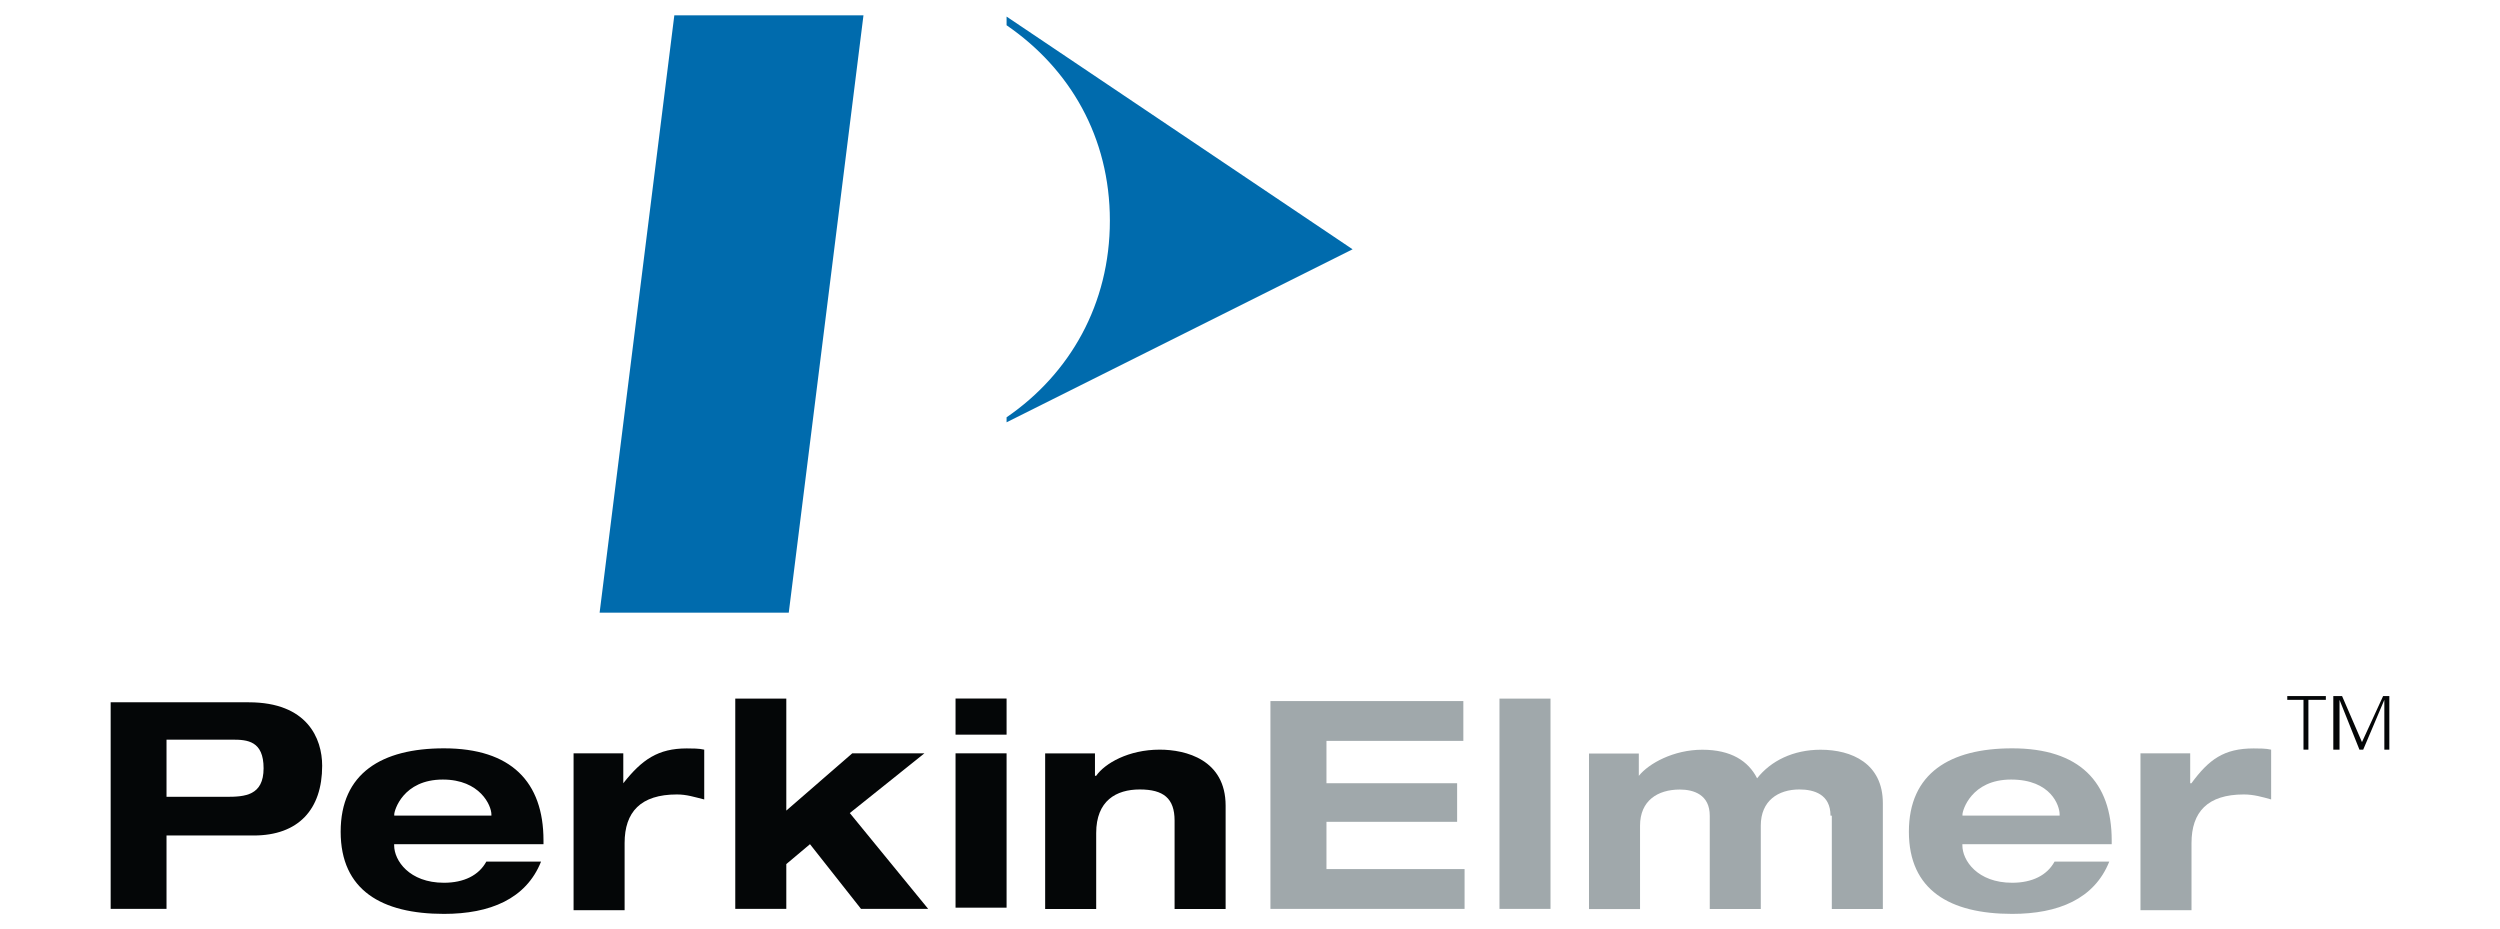<svg xmlns="http://www.w3.org/2000/svg" id="Layer_1" data-name="Layer 1" viewBox="0 0 285.1 105.97"><defs><style>      .cls-1 {        fill: #040607;      }      .cls-1, .cls-2, .cls-3 {        fill-rule: evenodd;        stroke-width: 0px;      }      .cls-2 {        fill: #006bad;      }      .cls-3 {        fill: #a0a8ab;      }    </style></defs><path class="cls-1" d="m18.99,84.35h7.52c1.7,0,3.55.14,3.55,3.26s-2.13,3.26-4.26,3.26h-6.81v-6.53h0Zm-6.39,19.3h6.39v-8.37h9.94c5.11,0,7.81-2.98,7.81-7.95,0-3.12-1.7-7.24-8.37-7.24h-15.75v23.56h0Z"></path><path class="cls-1" d="m44.96,93.01v-.14c0-.43.99-3.97,5.54-3.97,4.26,0,5.54,2.98,5.54,3.97v.14h-11.07Zm10.5,5.25c-.85,1.56-2.55,2.41-4.83,2.41-3.97,0-5.68-2.55-5.68-4.26v-.14h17.03v-.43c0-6.67-3.69-10.5-11.35-10.5-7.1,0-11.78,2.84-11.78,9.51s4.68,9.37,11.78,9.37c5.25,0,9.37-1.7,11.07-5.96h-6.25Z"></path><path class="cls-1" d="m65.4,85.91h5.68v3.41h0c2.13-2.7,3.97-3.97,7.24-3.97.57,0,1.42,0,1.99.14v5.68c-1.14-.28-1.99-.57-3.12-.57-4.12,0-5.96,1.99-5.96,5.54v7.66h-5.82v-17.88h0Z"></path><polygon class="cls-1" points="83.85 79.67 89.67 79.67 89.67 92.44 97.19 85.91 105.42 85.91 96.91 92.72 105.85 103.65 98.19 103.65 92.37 96.27 89.67 98.54 89.67 103.65 83.85 103.65 83.85 79.67"></polygon><path class="cls-1" d="m108.97,85.91h5.82v17.6h-5.82v-17.6h0Zm0-6.25h5.82v4.12h-5.82v-4.12h0Z"></path><path class="cls-1" d="m133.95,93.58c0-2.55-1.28-3.55-3.97-3.55s-4.97,1.28-4.97,4.97v8.66h-5.82v-17.74h5.68v2.55h.14c.99-1.42,3.69-2.98,7.24-2.98,2.98,0,7.52,1.14,7.52,6.39v11.78h-5.82v-10.08h0Z"></path><polygon class="cls-3" points="144.88 79.95 166.88 79.95 166.88 84.49 151.27 84.49 151.27 89.32 166.17 89.32 166.17 93.72 151.27 93.72 151.27 99.11 167.02 99.11 167.02 103.65 144.88 103.65 144.88 79.95"></polygon><polygon class="cls-3" points="171 79.67 176.82 79.67 176.82 103.65 171 103.65 171 79.67"></polygon><path class="cls-3" d="m208.75,93.01c0-2.41-1.85-2.98-3.55-2.98-2.41,0-4.4,1.28-4.4,4.12v9.51h-5.82v-10.64c0-2.41-1.85-2.98-3.41-2.98-2.55,0-4.54,1.28-4.54,4.12v9.51h-5.82v-17.74h5.68v2.55h0c1.14-1.42,3.97-2.98,7.24-2.98s5.25,1.28,6.25,3.26c1.56-1.99,4.12-3.26,7.24-3.26,3.55,0,7.1,1.56,7.1,6.1v12.06h-5.82v-10.64h-.14Z"></path><path class="cls-3" d="m223.8,93.01v-.14c0-.43.99-3.97,5.54-3.97s5.54,2.98,5.54,3.97v.14h-11.07Zm10.5,5.25c-.85,1.56-2.55,2.41-4.83,2.41-3.97,0-5.68-2.55-5.68-4.26v-.14h17.03v-.43c0-6.67-3.69-10.5-11.35-10.5-7.1,0-11.78,2.84-11.78,9.51s4.68,9.37,11.78,9.37c5.25,0,9.37-1.7,11.07-5.96h-6.25Z"></path><path class="cls-3" d="m244.09,85.91h5.68v3.41h.14c1.99-2.7,3.69-3.97,7.1-3.97.57,0,1.42,0,1.99.14v5.68c-.99-.28-1.99-.57-3.12-.57-4.12,0-5.96,1.99-5.96,5.54v7.66h-5.82v-17.88h0Z"></path><path class="cls-2" d="m114.79,1.89v.99c7.24,4.97,11.78,12.77,11.78,22.28s-4.54,17.46-11.78,22.43v.57l39.46-19.73L114.79,1.89h0Z"></path><polygon class="cls-2" points="89.95 69.87 68.38 69.87 76.9 1.75 98.47 1.75 89.95 69.87"></polygon><polygon class="cls-1" points="262.69 85.49 263.25 85.49 263.25 79.81 265.24 79.81 265.24 79.38 260.84 79.38 260.84 79.81 262.69 79.81 262.69 85.49"></polygon><polygon class="cls-1" points="266.09 85.49 266.09 79.38 267.09 79.38 269.36 84.63 271.77 79.38 272.48 79.38 272.48 85.49 271.91 85.49 271.91 79.81 271.91 79.81 269.5 85.49 269.07 85.49 266.8 79.81 266.8 79.81 266.8 85.49 266.09 85.49"></polygon></svg>
